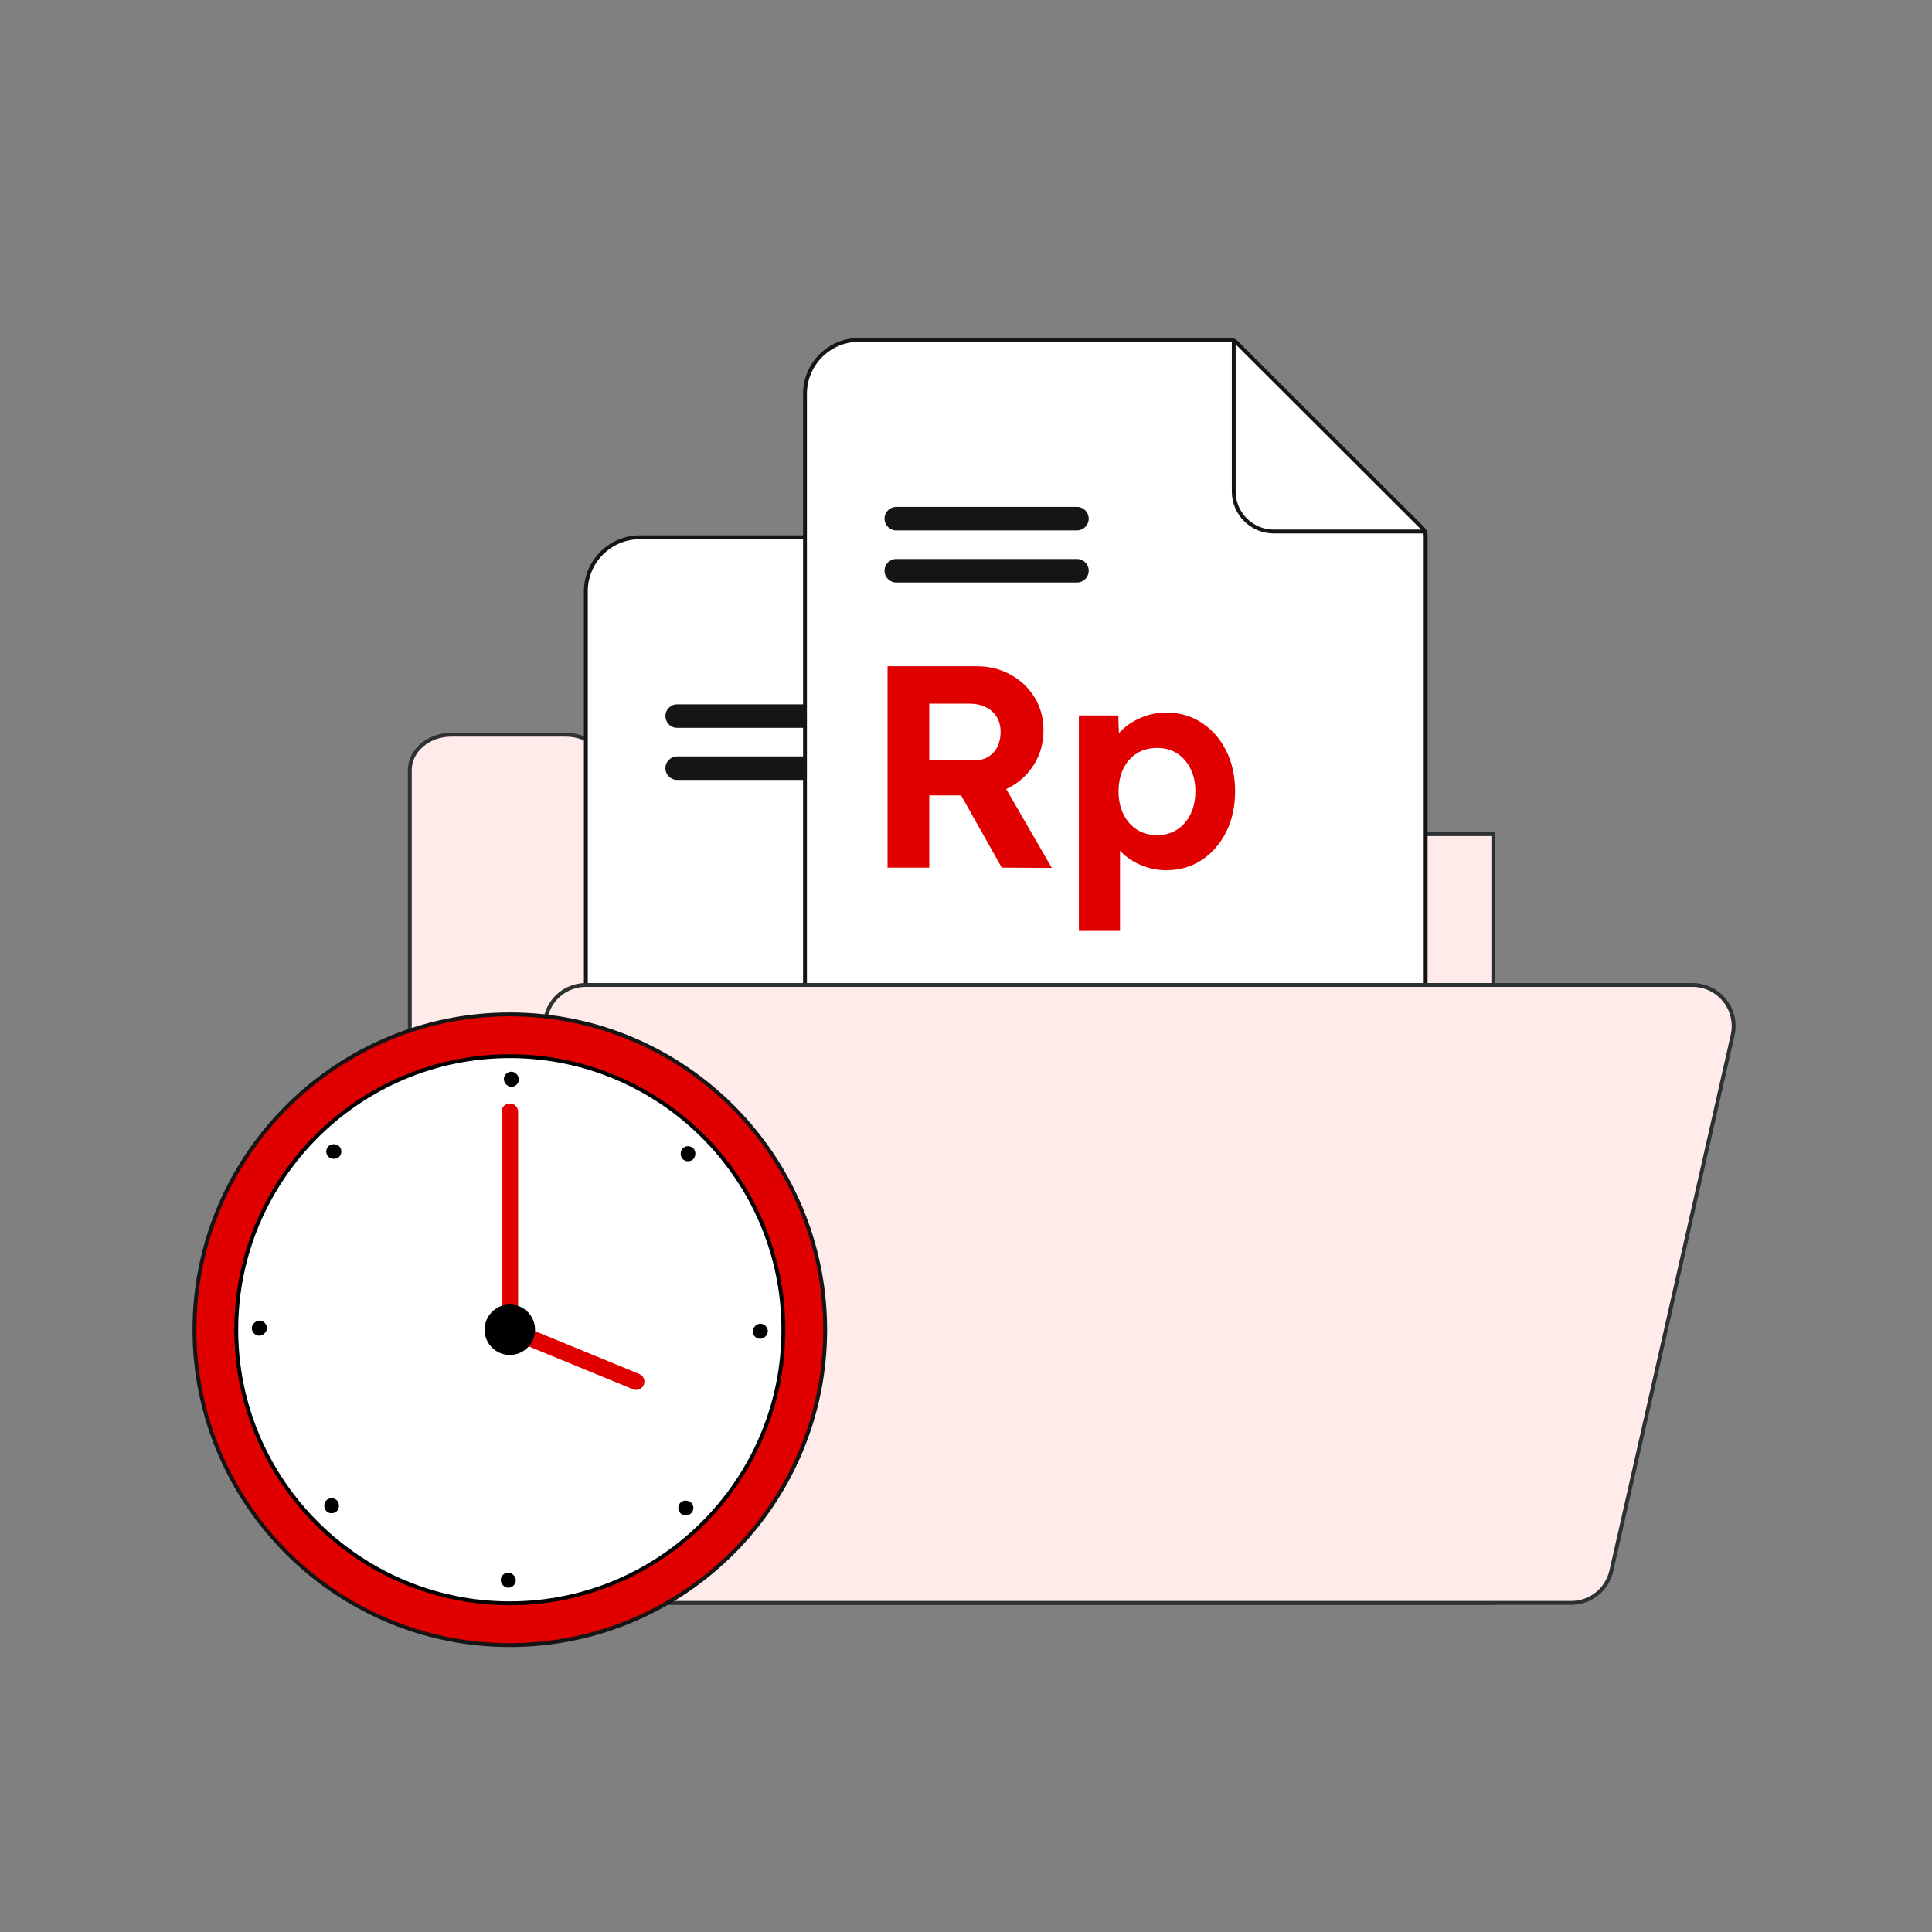 <?xml version="1.0" encoding="UTF-8"?><svg id="Layer_1" xmlns="http://www.w3.org/2000/svg" width="500" height="500" viewBox="0 0 500 500"><rect x="0" y="0" width="500" height="500" fill="#808080" stroke="none"/><defs><style>.cls-1{fill:#fff;}.cls-2{fill:#151515;}.cls-3{fill:#ffecea;}.cls-4{fill:#2d3132;}.cls-5{fill:#e00000;}</style></defs><g><path class="cls-3" d="m386.467,215.876v198.944H106.058v-215.514c0-5.061,4.803-9.163,10.729-9.163h29.616c5.925,0,10.729,4.102,10.729,9.163v7.407c0,5.061,4.803,9.163,10.729,9.163h218.607Z"/><path class="cls-4" d="m386.967,415.321H105.558v-216.014c0-5.328,5.037-9.663,11.229-9.663h29.616c6.192,0,11.229,4.335,11.229,9.663v7.407c0,4.777,4.588,8.663,10.229,8.663h219.107v199.944Zm-280.409-1h279.409v-197.944h-218.107c-6.191,0-11.229-4.335-11.229-9.663v-7.407c0-4.777-4.589-8.663-10.229-8.663h-29.616c-5.64,0-10.229,3.886-10.229,8.663v215.014Z"/></g><g><g><g><path class="cls-1" d="m312.243,189.639v154.522c0,7.72-6.258,13.978-13.978,13.978h-132.672c-7.72,0-13.978-6.258-13.978-13.978v-191.134c0-7.72,6.258-13.978,13.978-13.978h96.125c.565,0,1.108.224,1.508.624l48.282,48.193c.471.47.735,1.108.735,1.773Z"/><path class="cls-2" d="m298.266,358.639h-132.672c-7.983,0-14.478-6.495-14.478-14.477v-191.134c0-7.983,6.495-14.477,14.478-14.477h96.124c.703,0,1.364.273,1.861.769l48.281,48.193c.561.56.882,1.335.882,2.127v154.522c0,7.983-6.495,14.477-14.477,14.477Zm-132.672-219.089c-7.432,0-13.478,6.046-13.478,13.477v191.134c0,7.432,6.046,13.477,13.478,13.477h132.672c7.432,0,13.477-6.046,13.477-13.477v-154.522c0-.528-.214-1.046-.588-1.419l-48.282-48.193c-.309-.308-.718-.477-1.155-.477h-96.124Z"/></g><path class="cls-2" d="m312.243,189.148h-39.325c-5.976,0-10.838-4.862-10.838-10.838v-39.26h1v39.26c0,5.425,4.413,9.838,9.838,9.838h39.325v1Z"/></g><path class="cls-2" d="m222,201.842h-46.752c-1.681,0-3.043-1.362-3.043-3.043s1.362-3.043,3.043-3.043h46.752c1.681,0,3.043,1.362,3.043,3.043s-1.362,3.043-3.043,3.043Z"/><path class="cls-2" d="m222,188.366h-46.752c-1.681,0-3.043-1.362-3.043-3.043s1.362-3.043,3.043-3.043h46.752c1.681,0,3.043,1.362,3.043,3.043s-1.362,3.043-3.043,3.043Z"/></g><g><g><g><path class="cls-1" d="m368.958,138.546v154.522c0,7.72-6.258,13.978-13.978,13.978h-132.672c-7.72,0-13.978-6.258-13.978-13.978V101.934c0-7.72,6.258-13.978,13.978-13.978h96.125c.565,0,1.108.224,1.508.624l48.282,48.193c.471.47.735,1.108.735,1.773Z"/><path class="cls-2" d="m354.98,307.545h-132.671c-7.983,0-14.478-6.495-14.478-14.477V101.934c0-7.983,6.495-14.477,14.478-14.477h96.124c.703,0,1.363.273,1.861.769l48.282,48.193c.569.568.882,1.324.882,2.127v154.522c0,7.983-6.495,14.477-14.478,14.477ZM222.309,88.456c-7.432,0-13.478,6.046-13.478,13.477v191.134c0,7.432,6.046,13.477,13.478,13.477h132.671c7.432,0,13.478-6.046,13.478-13.477v-154.522c0-.536-.209-1.04-.589-1.419l-48.281-48.193c-.309-.308-.719-.477-1.155-.477h-96.124Z"/></g><path class="cls-2" d="m368.958,138.055h-39.325c-5.976,0-10.838-4.862-10.838-10.838v-39.261h1v39.261c0,5.425,4.413,9.838,9.838,9.838h39.325v1Z"/></g><path class="cls-2" d="m278.715,150.748h-46.752c-1.681,0-3.043-1.362-3.043-3.043s1.362-3.043,3.043-3.043h46.752c1.681,0,3.043,1.362,3.043,3.043s-1.362,3.043-3.043,3.043Z"/><path class="cls-2" d="m278.715,137.273h-46.752c-1.681,0-3.043-1.362-3.043-3.043s1.362-3.043,3.043-3.043h46.752c1.681,0,3.043,1.362,3.043,3.043s-1.362,3.043-3.043,3.043Z"/><g><path class="cls-5" d="m229.696,224.544v-52.121h23.082c3.226,0,6.155.733,8.786,2.196,2.63,1.465,4.702,3.438,6.218,5.92,1.513,2.482,2.271,5.312,2.271,8.488,0,3.127-.758,5.97-2.271,8.526-1.515,2.557-3.587,4.579-6.218,6.068-2.631,1.489-5.561,2.234-8.786,2.234h-12.285v18.689h-10.797Zm10.797-27.773h11.764c1.341,0,2.519-.31,3.537-.931,1.017-.62,1.798-1.489,2.345-2.606.546-1.117.819-2.37.819-3.76,0-1.489-.323-2.779-.968-3.872-.646-1.091-1.589-1.948-2.83-2.569-1.242-.62-2.68-.931-4.318-.931h-10.35v14.669Zm18.763,27.773l-13.254-23.529,11.467-1.861,14.743,25.465-12.956-.075Z"/><path class="cls-5" d="m279.212,240.925v-55.77h10.201l.298,8.861-1.936-.67c.347-1.588,1.203-3.053,2.569-4.393,1.365-1.34,3.065-2.432,5.101-3.277,2.035-.843,4.17-1.266,6.404-1.266,3.425,0,6.478.882,9.159,2.643,2.68,1.762,4.789,4.17,6.329,7.223,1.538,3.053,2.308,6.565,2.308,10.536,0,3.922-.77,7.422-2.308,10.499-1.539,3.079-3.648,5.498-6.329,7.26-2.68,1.762-5.734,2.643-9.159,2.643-2.284,0-4.456-.435-6.516-1.303-2.061-.868-3.798-2.022-5.213-3.463-1.414-1.439-2.321-2.978-2.717-4.616l2.457-1.042v26.135h-10.648Zm20.253-24.795c1.935,0,3.648-.471,5.137-1.415,1.489-.942,2.655-2.271,3.5-3.984.843-1.712,1.266-3.686,1.266-5.92s-.422-4.194-1.266-5.882c-.844-1.687-1.999-3.003-3.462-3.946-1.465-.943-3.19-1.415-5.175-1.415-1.987,0-3.723.459-5.213,1.377-1.489.919-2.656,2.234-3.5,3.946-.844,1.713-1.266,3.686-1.266,5.92s.421,4.207,1.266,5.92c.843,1.713,2.011,3.042,3.5,3.984,1.489.944,3.226,1.415,5.213,1.415Z"/></g></g><g><path class="cls-3" d="m406.619,414.821H106.925l34.331-151.615c1.1-4.858,5.417-8.307,10.398-8.307h286.348c6.838,0,11.909,6.347,10.398,13.016l-31.383,138.599c-1.1,4.858-5.417,8.307-10.398,8.307Z"/><path class="cls-4" d="m406.619,415.321H106.299l34.469-152.225c1.16-5.121,5.636-8.697,10.886-8.697h286.348c3.412,0,6.591,1.529,8.721,4.195s2.919,6.104,2.166,9.432l-31.383,138.599c-1.16,5.121-5.636,8.697-10.886,8.697Zm-299.067-1h299.067c4.78,0,8.855-3.256,9.911-7.918l31.383-138.599c.686-3.03-.032-6.16-1.971-8.586-1.939-2.427-4.833-3.819-7.939-3.819H151.654c-4.78,0-8.855,3.256-9.911,7.918l-34.192,151.004Z"/></g><g><circle class="cls-5" cx="131.94" cy="344.131" r="81.617"/><path class="cls-2" d="m131.94,426.248c-45.279,0-82.117-36.837-82.117-82.116s36.837-82.117,82.117-82.117,82.117,36.837,82.117,82.117-36.837,82.116-82.117,82.116Zm0-163.233c-44.728,0-81.117,36.389-81.117,81.117s36.389,81.116,81.117,81.116,81.117-36.389,81.117-81.116-36.389-81.117-81.117-81.117Z"/></g><g><circle class="cls-1" cx="131.94" cy="344.131" r="70.797"/><path d="m131.94,415.428c-39.313,0-71.297-31.984-71.297-71.297s31.983-71.297,71.297-71.297,71.297,31.984,71.297,71.297-31.983,71.297-71.297,71.297Zm0-141.594c-38.762,0-70.297,31.535-70.297,70.297s31.535,70.297,70.297,70.297,70.297-31.535,70.297-70.297-31.535-70.297-70.297-70.297Z"/></g><path class="cls-5" d="m164.636,359.706c-.271,0-.546-.052-.812-.161l-32.696-13.434c-.803-.33-1.327-1.112-1.327-1.98v-56.425c0-1.182.958-2.14,2.14-2.14s2.14.958,2.14,2.14v54.991l31.369,12.888c1.094.449,1.616,1.7,1.166,2.793-.34.827-1.138,1.327-1.98,1.327Z"/><circle cx="131.94" cy="344.131" r="6.531"/><rect x="130.393" y="277.363" width="3.898" height="3.898" rx="1.949" ry="1.949"/><rect x="176.109" y="296.632" width="3.898" height="3.898" rx="1.949" ry="1.949" transform="translate(263.281 -38.453) rotate(45)"/><rect x="194.81" y="342.584" width="3.898" height="3.898" rx="1.949" ry="1.949" transform="translate(541.292 147.774) rotate(90)"/><rect x="175.541" y="388.3" width="3.898" height="3.898" rx="1.949" ry="1.949" transform="translate(578.942 540.692) rotate(135)"/><rect x="129.589" y="407.001" width="3.898" height="3.898" rx="1.949" ry="1.949" transform="translate(263.077 817.9) rotate(180)"/><rect x="83.873" y="387.732" width="3.898" height="3.898" rx="1.949" ry="1.949" transform="translate(-129.039 725.912) rotate(-135)"/><rect x="65.172" y="341.78" width="3.898" height="3.898" rx="1.949" ry="1.949" transform="translate(-276.608 410.851) rotate(-90)"/><rect x="84.441" y="296.064" width="3.898" height="3.898" rx="1.949" ry="1.949" transform="translate(-185.424 148.373) rotate(-45)"/></svg>
